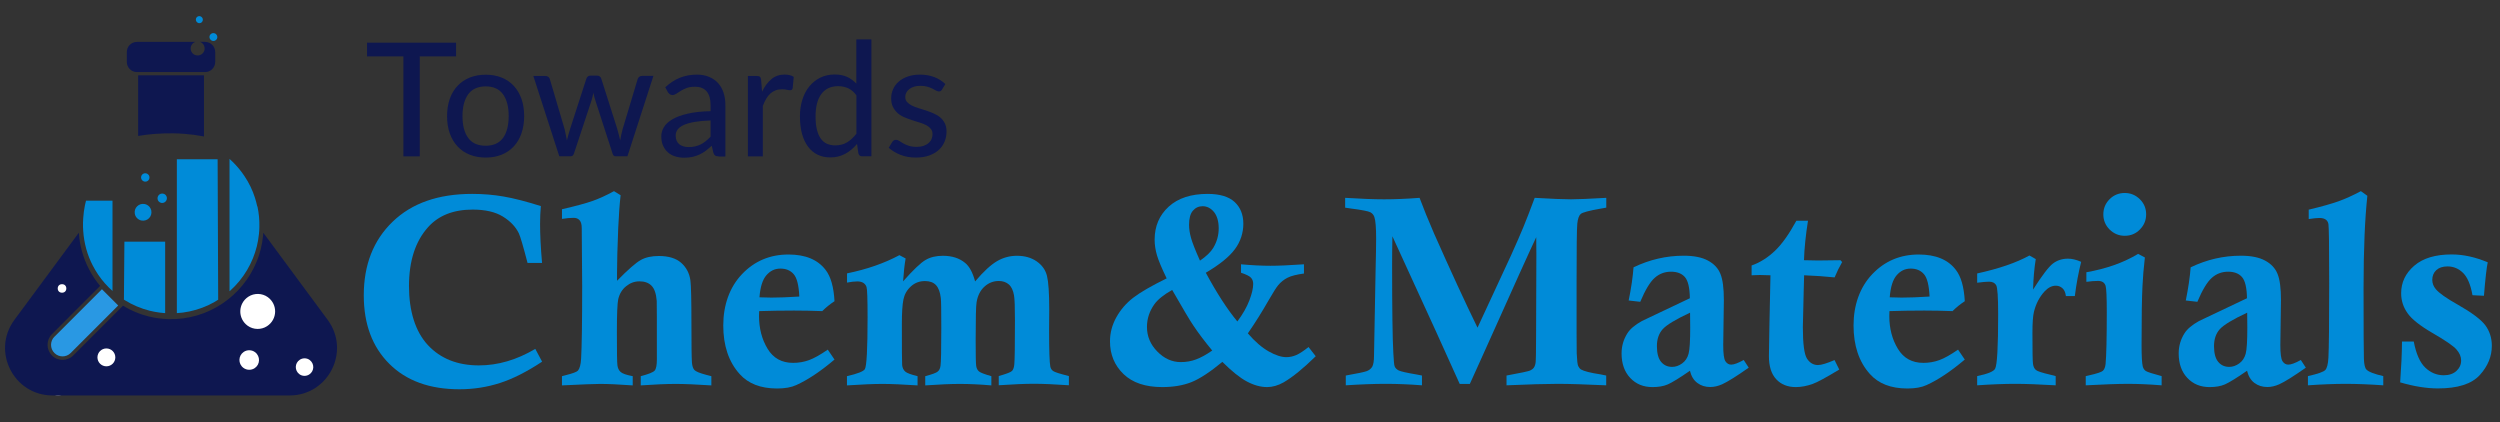 <?xml version="1.0" encoding="UTF-8"?>
<svg id="Layer_1" data-name="Layer 1" xmlns="http://www.w3.org/2000/svg" xmlns:xlink="http://www.w3.org/1999/xlink" viewBox="0 0 355.09 60">
  <rect x="0" y="0" width="355.09" height="60" fill="#333333" stroke="none"/>
  <defs>
    <style>
      .cls-1 {
        fill: #fff;
      }

      .cls-2 {
        fill: none;
      }

      .cls-3 {
        fill: #008bd8;
      }

      .cls-4 {
        fill: #0e1750;
      }

      .cls-5 {
        fill: #2998e3;
      }

      .cls-6 {
        clip-path: url(#clippath);
      }
    </style>
    <clipPath id="clippath">
      <path class="cls-2" d="M36.54,29.32c-.09-.41-.2-.81-.32-1.21-.35-1.1-.85-2.13-1.48-3.07-.49-.75-1.07-1.44-1.7-2.06-.27-.26-.54-.51-.83-.74-.19-.15-.38-.3-.57-.44-.41-.3-.85-.57-1.3-.82-.5-.28-1.02-.52-1.56-.73-.04-.02-.09-.04-.13-.05-.4-.15-.81-.28-1.22-.38-.9-.23-1.84-.37-2.8-.39-1.74-.05-3.33.19-4.76.67-3.01,1-5.29,3.05-6.65,5.7-.27.53-.51,1.09-.7,1.67-.38,1.11-.62,2.29-.7,3.52-.01.21-.03.43-.03.65-.01.39,0,.77.03,1.16.12,1.77.59,3.45,1.37,4.94.46.89,1.03,1.73,1.69,2.48.81.93,1.76,1.74,2.82,2.4,1.09.68,2.3,1.2,3.59,1.52.87.21,1.77.34,2.7.36,5.37.14,10.04-3.12,11.94-7.83h0c.44-1.08.73-2.22.85-3.43h0c.02-.15.03-.3.04-.45.01-.17.02-.34.02-.51.03-1.02-.07-2.01-.27-2.96Z"/>
    </clipPath>
  </defs>
  <g>
    <path class="cls-1" d="M8.25,56.15c2.57,0,2.58-4,0-4s-2.58,4,0,4h0Z"/>
    <g>
      <path class="cls-3" d="M20.09,31.32c.84.16,1.56-.56,1.4-1.4-.09-.47-.47-.85-.94-.94-.84-.16-1.56.56-1.4,1.4.09.47.47.85.94.94Z"/>
      <path class="cls-3" d="M22.93,28.82c.45.07.83-.31.77-.77-.04-.28-.27-.51-.55-.55-.45-.07-.83.31-.77.77.04.28.27.51.55.55Z"/>
      <path class="cls-3" d="M20.52,25.79c.42.08.78-.28.7-.7-.04-.23-.23-.42-.47-.47-.42-.08-.78.28-.7.7.04.23.23.42.47.47Z"/>
    </g>
    <g>
      <path class="cls-4" d="M46.54,45.43l-9.14-12.37c-.01.16-.02.31-.04.47h0c-.13,1.26-.43,2.47-.89,3.59h0c-2,4.93-6.89,8.35-12.52,8.21-.97-.03-1.92-.16-2.83-.38-1.31-.32-2.54-.85-3.65-1.53l-7.07,7.07c-.42.42-.97.63-1.51.63s-1.1-.21-1.51-.63c-.83-.84-.83-2.19,0-3.03l6.84-6.85c-.61-.73-1.14-1.53-1.58-2.38-.82-1.57-1.32-3.33-1.44-5.18l-9.15,12.38c-3.29,4.45-.11,10.74,5.41,10.74h33.67c5.53,0,8.7-6.3,5.41-10.74Z"/>
      <path class="cls-4" d="M24.61,18.94c1.01.01,2,.09,2.94.21.44.06.86.13,1.28.21.05,0,.09.02.14.03v-8.69h-9.35v8.61c1.5-.26,3.17-.39,4.99-.37Z"/>
      <g>
        <path class="cls-4" d="M29.13,5.94h-.73c.33.11.58.4.65.75.13.7-.47,1.3-1.17,1.17-.39-.07-.71-.39-.78-.78-.1-.52.21-.98.65-1.13h-8.3c-.8,0-1.44.65-1.44,1.45v1.39c0,.8.65,1.45,1.44,1.45h9.68c.8,0,1.44-.65,1.44-1.45v-1.39c0-.8-.65-1.45-1.44-1.45Z"/>
        <path class="cls-3" d="M30.86,5.17c-.04-.23-.23-.43-.46-.46-.38-.06-.7.26-.64.64.04.23.23.43.46.46.38.06.7-.26.64-.64Z"/>
        <path class="cls-3" d="M28.22,3.28c.35.07.65-.23.58-.59-.04-.19-.2-.35-.39-.39-.35-.07-.65.23-.58.59.04.19.2.35.39.39Z"/>
      </g>
    </g>
    <g class="cls-6">
      <g>
        <rect class="cls-3" x="32.6" y="16.8" width="5.88" height="28.4"/>
        <polygon class="cls-3" points="31 45.2 25.12 45.2 25.12 22.62 30.91 22.62 31 45.2"/>
        <rect class="cls-3" x="10.1" y="28.5" width="5.88" height="16.7"/>
        <polygon class="cls-3" points="17.58 45.2 17.67 34.33 23.46 34.33 23.46 45.2 17.58 45.2"/>
      </g>
    </g>
    <g>
      <g>
        <path class="cls-1" d="M35.28,42.14c-1.49.97-1.54,3.09-.1,4.13.81.58,1.92.6,2.75.06,1.49-.97,1.54-3.09.1-4.13-.81-.58-1.92-.6-2.75-.06Z"/>
        <path class="cls-1" d="M34.61,49.99c-.78.54-.81,1.67-.05,2.25.47.36,1.14.38,1.63.04.78-.54.8-1.67.05-2.25-.47-.36-1.14-.38-1.63-.04Z"/>
        <path class="cls-1" d="M42.59,51.09c-.75.48-.77,1.55-.05,2.07.4.29.96.3,1.38.03.75-.48.77-1.55.05-2.07-.4-.29-.96-.3-1.38-.03Z"/>
      </g>
      <circle class="cls-1" cx="8.81" cy="40.97" r=".61"/>
      <circle class="cls-1" cx="15.11" cy="50.76" r="1.27"/>
    </g>
    <path class="cls-5" d="M7.73,47.82c-.31.31-.48.72-.48,1.16s.17.85.48,1.16c.64.64,1.67.64,2.31,0l6.75-6.75-2.31-2.31-6.75,6.75Z"/>
  </g>
  <g>
    <path class="cls-4" d="M64.78,6.06v1.95h-5.16v14.2h-2.32v-14.2h-5.17v-1.95h12.65Z"/>
    <path class="cls-4" d="M68.99,10.61c.84,0,1.6.14,2.27.41.67.27,1.25.67,1.72,1.18.47.51.84,1.13,1.09,1.85.25.72.38,1.54.38,2.44s-.13,1.71-.38,2.44-.62,1.35-1.09,1.86c-.47.51-1.05.9-1.72,1.18-.67.27-1.43.41-2.27.41s-1.6-.14-2.28-.41c-.68-.27-1.26-.67-1.73-1.18-.48-.51-.84-1.13-1.1-1.86-.26-.73-.38-1.54-.38-2.44s.13-1.71.38-2.44c.25-.72.62-1.34,1.1-1.85.48-.51,1.05-.9,1.73-1.18.68-.27,1.44-.41,2.28-.41ZM68.99,20.7c1.09,0,1.91-.37,2.45-1.1.54-.74.81-1.77.81-3.11s-.27-2.36-.81-3.11c-.54-.74-1.36-1.11-2.45-1.11s-1.94.37-2.48,1.11c-.54.74-.82,1.78-.82,3.11s.27,2.37.82,3.11c.54.74,1.37,1.1,2.48,1.1Z"/>
    <path class="cls-4" d="M75.76,10.79h1.69c.17,0,.31.04.42.12.11.08.18.18.22.3l2.1,7.12c.07.29.13.56.18.82.05.26.1.53.15.79.07-.26.14-.53.21-.79.07-.26.15-.54.24-.82l2.32-7.17c.04-.12.11-.22.21-.3.1-.08.23-.12.38-.12h.92c.16,0,.29.04.39.12.1.08.18.18.21.3l2.28,7.17c.08.29.16.56.22.82s.13.53.19.79c.04-.26.1-.53.15-.79s.12-.54.2-.82l2.14-7.12c.04-.13.12-.23.23-.31.11-.08.24-.12.39-.12h1.61l-3.69,11.42h-1.69c-.21,0-.35-.13-.43-.41l-2.44-7.54c-.06-.18-.11-.36-.16-.54-.04-.18-.09-.36-.12-.54-.04.18-.08.36-.11.54-.04.18-.09.37-.15.55l-2.49,7.53c-.08.27-.24.41-.48.41h-1.61l-3.69-11.42Z"/>
    <path class="cls-4" d="M102.08,22.21c-.21,0-.37-.03-.48-.1-.11-.07-.2-.2-.27-.39l-.24-1.02c-.29.27-.58.51-.87.73-.29.21-.58.39-.89.53-.31.14-.64.25-1,.33s-.75.11-1.18.11-.87-.06-1.26-.19c-.39-.12-.73-.31-1.02-.57-.29-.25-.52-.57-.69-.95-.17-.38-.25-.83-.25-1.34,0-.45.12-.88.37-1.29.24-.41.64-.78,1.19-1.11.55-.33,1.27-.59,2.16-.8.89-.21,1.98-.33,3.28-.36v-.86c0-.86-.19-1.51-.56-1.95-.37-.44-.92-.66-1.64-.66-.49,0-.89.06-1.22.19s-.61.26-.84.41c-.24.15-.44.28-.62.4-.18.12-.36.18-.54.18-.15,0-.28-.04-.38-.12s-.19-.17-.26-.28l-.38-.7c.64-.6,1.32-1.05,2.06-1.35.74-.3,1.55-.45,2.45-.45.65,0,1.22.11,1.72.32s.92.5,1.27.88.6.83.78,1.37c.18.53.26,1.12.26,1.77v7.29h-.94ZM97.8,20.89c.34,0,.65-.03.94-.1s.56-.17.81-.29c.25-.13.49-.28.71-.47.22-.18.45-.39.67-.62v-2.3c-.9.03-1.66.1-2.29.21-.63.11-1.14.26-1.54.44-.39.18-.68.4-.86.65-.18.25-.27.53-.27.83s.05.54.14.75c.09.21.22.38.39.51.17.13.36.23.58.29s.46.1.71.1Z"/>
    <path class="cls-4" d="M106.23,22.21v-11.42h1.23c.23,0,.39.04.48.12.09.08.14.23.17.45l.13,1.67c.36-.76.8-1.35,1.33-1.79.52-.44,1.15-.65,1.89-.65.25,0,.48.03.7.08.22.05.41.13.58.25l-.15,1.6c-.04.2-.17.3-.36.3-.1,0-.26-.02-.47-.07-.21-.04-.43-.07-.68-.07-.35,0-.67.05-.94.16-.27.11-.52.26-.74.46-.22.2-.41.45-.58.74-.17.29-.32.63-.47,1v7.17h-2.14Z"/>
    <path class="cls-4" d="M122.48,22.21c-.3,0-.49-.14-.56-.43l-.19-1.34c-.24.29-.5.56-.78.79s-.57.44-.89.61c-.31.17-.65.3-1,.39s-.73.13-1.14.13c-.65,0-1.24-.12-1.77-.38-.53-.25-.98-.62-1.36-1.12-.38-.5-.67-1.11-.87-1.83-.2-.72-.3-1.56-.3-2.5,0-.85.11-1.63.34-2.36.22-.72.55-1.35.98-1.88.43-.53.94-.95,1.55-1.25.61-.3,1.29-.46,2.06-.46.69,0,1.28.12,1.77.34.49.23.93.55,1.31.96v-6.28h2.14v16.6h-1.28ZM118.63,20.65c.64,0,1.2-.14,1.68-.43.48-.29.92-.7,1.33-1.23v-5.45c-.36-.48-.75-.82-1.18-1.01s-.9-.29-1.42-.29c-1.03,0-1.82.37-2.37,1.1s-.83,1.8-.83,3.2c0,.73.06,1.35.19,1.87s.31.94.55,1.28c.24.33.53.58.88.73.34.15.74.23,1.18.23Z"/>
    <path class="cls-4" d="M133.8,12.72c-.1.18-.25.27-.44.27-.12,0-.25-.04-.4-.12-.15-.08-.32-.17-.52-.28-.2-.1-.44-.19-.73-.28-.28-.08-.61-.12-1-.12-.32,0-.62.04-.88.12-.26.08-.49.2-.67.34-.18.14-.33.31-.43.5-.1.19-.15.4-.15.62,0,.29.08.52.25.71.17.19.39.36.66.5.27.14.59.26.94.37.35.11.71.22,1.08.34.37.12.73.26,1.08.41.35.15.67.34.94.57.27.22.49.5.66.83.17.33.25.72.25,1.18,0,.53-.1,1.02-.29,1.47-.19.45-.47.84-.84,1.17-.37.33-.83.59-1.37.78-.54.19-1.16.28-1.87.28-.79,0-1.52-.13-2.18-.39s-1.21-.6-1.66-1l.49-.81c.06-.11.14-.19.23-.24.09-.06.2-.08.34-.08.14,0,.29.05.44.16.15.1.33.22.55.34.21.12.47.24.78.34.3.1.68.16,1.13.16.38,0,.71-.05,1-.15.28-.1.52-.23.7-.39s.33-.35.42-.57.14-.45.14-.69c0-.31-.08-.56-.25-.77-.17-.2-.39-.38-.66-.52-.27-.14-.59-.27-.94-.37-.35-.11-.71-.22-1.08-.34s-.73-.26-1.09-.41c-.35-.15-.67-.35-.94-.59-.27-.24-.49-.53-.66-.87-.17-.34-.25-.76-.25-1.25,0-.44.09-.87.27-1.27.18-.41.44-.76.79-1.07s.78-.55,1.29-.73c.51-.18,1.09-.27,1.74-.27.75,0,1.43.12,2.04.35.61.24,1.13.57,1.56.99l-.47.78Z"/>
  </g>
  <g>
    <path class="cls-3" d="M76.04,49.57l.96,1.8c-2.16,1.43-4.16,2.44-5.99,3.03-1.83.59-3.75.89-5.75.89-4.22,0-7.54-1.2-9.96-3.61-2.42-2.41-3.63-5.65-3.63-9.73,0-4.33,1.36-7.81,4.09-10.45s6.49-3.96,11.3-3.96c1.54,0,3.02.12,4.45.37,1.43.24,3.2.7,5.31,1.36-.07.81-.11,1.66-.11,2.53,0,1.51.09,3.36.28,5.55h-2.06c-.62-2.4-1.04-3.81-1.24-4.22-.46-.94-1.22-1.73-2.28-2.38s-2.48-.98-4.28-.98c-2.74,0-4.85.84-6.34,2.51-1.8,2.01-2.7,4.8-2.7,8.35s.9,6.47,2.69,8.39c1.79,1.92,4.21,2.88,7.24,2.88,2.7,0,5.37-.78,8-2.34Z"/>
    <path class="cls-3" d="M79.82,31.07v-1.35c1.99-.46,3.45-.86,4.38-1.19.93-.33,1.93-.79,3.01-1.38l.94.58c-.14,1.19-.25,2.75-.34,4.67-.11,2.74-.17,4.85-.17,6.34v1.14c1.57-1.6,2.71-2.59,3.39-2.96.69-.38,1.54-.56,2.55-.56,1.37,0,2.43.32,3.16.96s1.17,1.46,1.32,2.48c.1.7.15,2.81.15,6.34,0,2.86.02,4.65.07,5.35.04.5.16.86.36,1.07.2.21.76.44,1.67.68.16.04.41.1.73.19v1.31c-2.14-.14-3.83-.21-5.07-.21-1.31,0-2.97.07-4.96.21v-1.31c1.11-.29,1.77-.55,1.98-.8.21-.24.31-.77.31-1.58,0-5.33,0-8.1-.02-8.31-.08-1.01-.32-1.73-.73-2.15-.41-.42-.98-.63-1.71-.63s-1.32.23-1.89.68c-.58.46-.96,1.08-1.14,1.87-.12.54-.19,2.08-.19,4.62,0,2.8.02,4.4.08,4.78.05.39.2.69.45.92.25.23.82.43,1.72.6v1.31c-1.95-.14-3.49-.21-4.63-.21-.76,0-2.57.07-5.42.21v-1.31c.21-.06.38-.11.49-.13,1.01-.25,1.61-.47,1.78-.66.25-.29.4-.85.45-1.69.1-1.79.15-5.24.15-10.35l-.06-8.18c0-.53-.1-.9-.3-1.13s-.48-.35-.84-.35c-.48,0-1.03.05-1.67.15Z"/>
    <path class="cls-3" d="M117.56,49.64l.97,1.43c-1.96,1.66-3.77,2.87-5.42,3.62-.71.33-1.62.49-2.74.49-2.32,0-4.1-.69-5.32-2.06-1.55-1.73-2.32-4.03-2.32-6.9s.89-5.42,2.66-7.28,3.97-2.79,6.6-2.79c2.4,0,4.15.72,5.27,2.18.74.95,1.16,2.43,1.27,4.45-.62.41-1.21.88-1.74,1.41-1.31-.05-2.65-.08-4.01-.08-1.77,0-3.42.03-4.95.08-.01.28-.02.51-.02.69,0,1.76.4,3.31,1.21,4.65.81,1.34,2.01,2.01,3.63,2.01.79,0,1.54-.13,2.26-.39.72-.26,1.6-.76,2.65-1.48ZM107.87,42.23c.7.03,1.27.04,1.72.04,1.07,0,2.39-.05,3.94-.15-.07-1.6-.34-2.66-.8-3.18-.46-.53-1.08-.79-1.88-.79s-1.44.31-1.99.94-.88,1.68-.99,3.15Z"/>
    <path class="cls-3" d="M120.31,40.11v-1.28c2.82-.58,5.3-1.44,7.44-2.59l.88.47c-.16.94-.28,2.02-.36,3.25,1.45-1.63,2.51-2.65,3.2-3.04.68-.4,1.5-.59,2.45-.59,1.3,0,2.36.34,3.17,1.02.6.49,1.07,1.36,1.41,2.62,1.2-1.41,2.24-2.37,3.12-2.88.88-.51,1.82-.76,2.82-.76,1.1,0,2.03.26,2.8.79.77.53,1.26,1.22,1.47,2.07s.32,2.45.32,4.79l-.02,2.96c0,2.84.06,4.55.17,5.12.05.26.18.47.39.63s.96.4,2.25.72v1.31c-2.04-.14-3.69-.21-4.97-.21s-2.94.07-4.99.21v-1.31c1.07-.3,1.7-.54,1.88-.72.18-.18.29-.5.33-.96.06-.6.09-2.67.09-6.22,0-1.85-.04-3.03-.13-3.54-.12-.72-.37-1.25-.74-1.57-.37-.32-.84-.49-1.42-.49-.76,0-1.44.26-2.03.79-.59.53-.97,1.27-1.13,2.23-.09.51-.13,2.3-.13,5.38,0,2.14.02,3.37.08,3.69.05.32.18.58.4.76.22.18.8.4,1.75.67v1.31c-1.61-.14-3.1-.21-4.46-.21-1.29,0-2.93.07-4.93.21v-1.31c.99-.26,1.58-.48,1.79-.67.21-.18.33-.45.38-.8.07-.47.11-2.27.11-5.4,0-2.42-.02-3.83-.07-4.23-.1-.85-.33-1.46-.69-1.84s-.88-.57-1.56-.57c-.77,0-1.44.25-2,.76s-.91,1.13-1.06,1.86c-.15.74-.22,1.9-.22,3.48,0,3.61.01,5.55.04,5.83.04.39.18.69.43.92.25.22.84.44,1.76.66v1.31c-2.1-.14-3.76-.21-4.99-.21s-2.91.07-5.04.21v-1.31c1.52-.35,2.37-.69,2.55-1.01.25-.45.38-2.9.38-7.34,0-2.6-.05-4.04-.15-4.32-.19-.53-.63-.79-1.31-.79-.41,0-.9.06-1.46.17Z"/>
    <path class="cls-3" d="M176.27,38.74v-1.2c1.54.14,2.94.21,4.2.21,1.12,0,2.71-.07,4.74-.21v1.31c-1.05.14-1.83.34-2.34.6-.51.26-.96.62-1.33,1.07-.26.31-.72,1.04-1.39,2.2-.89,1.56-1.86,3.11-2.91,4.63,1.02,1.18,2.01,2.03,2.97,2.57.96.54,1.79.81,2.5.81.47,0,.94-.1,1.41-.3.46-.2,1.04-.58,1.74-1.14l1.02,1.31c-1.75,1.72-3.27,2.96-4.56,3.71-.8.45-1.58.67-2.34.67-.92,0-1.88-.26-2.87-.79-.99-.52-2.15-1.46-3.49-2.79-1.75,1.45-3.22,2.41-4.4,2.88-1.19.47-2.57.7-4.14.7-2.37,0-4.21-.61-5.49-1.84s-1.93-2.78-1.93-4.65c0-1.2.3-2.34.9-3.42.6-1.08,1.4-2.01,2.4-2.78,1-.77,2.59-1.69,4.75-2.75-.7-1.44-1.16-2.54-1.38-3.29-.22-.76-.33-1.49-.33-2.2,0-1.92.67-3.49,2-4.7,1.33-1.21,3.18-1.81,5.53-1.81,1.71,0,2.99.38,3.82,1.14.83.76,1.25,1.8,1.25,3.1s-.4,2.53-1.19,3.6c-.79,1.08-2.17,2.2-4.14,3.36,1.56,2.9,3.06,5.21,4.48,6.92.78-1.05,1.35-2.05,1.71-3s.54-1.73.54-2.33c0-.35-.1-.64-.3-.87-.2-.23-.67-.47-1.42-.72ZM166.5,41.18c-1.18.66-2.02,1.33-2.52,2.01-.71.99-1.07,2.07-1.07,3.25,0,1.33.49,2.49,1.47,3.49.98,1,2.09,1.5,3.33,1.5.76,0,1.49-.12,2.17-.38.68-.25,1.45-.67,2.3-1.26-1.06-1.29-1.95-2.46-2.65-3.51-.49-.71-1.5-2.41-3.04-5.1ZM170.44,37.02c.91-.62,1.54-1.23,1.89-1.82.51-.85.77-1.77.77-2.76s-.23-1.79-.67-2.33c-.45-.54-.99-.82-1.61-.82-.56,0-1.02.21-1.39.64-.36.42-.54,1.09-.54,1.99,0,.58.09,1.2.28,1.88s.61,1.75,1.27,3.22Z"/>
    <path class="cls-3" d="M191.06,29.49v-1.39c2.24.14,4.08.21,5.53.21,1.55,0,3.23-.07,5.04-.21.53,1.43,1.21,3.11,2.06,5.07,2.33,5.25,4.38,9.71,6.17,13.37l4.73-10.2c.75-1.66,1.35-3.03,1.79-4.1.44-1.07.98-2.45,1.6-4.14,2.37.14,4.09.21,5.16.21.92,0,2.59-.07,5.01-.21v1.39c-.37.08-.65.12-.84.15-1.6.28-2.54.53-2.79.75-.25.22-.42.69-.49,1.4-.07.71-.1,3.54-.1,8.51,0,6.3,0,9.59.02,9.87.04.99.11,1.59.21,1.82.11.22.24.39.4.49.44.25,1.35.48,2.74.69l.84.17v1.39c-3.02-.14-5.32-.21-6.91-.21s-4.05.07-7.25.21v-1.39c1.97-.36,3.08-.6,3.33-.7.24-.11.43-.25.55-.42.12-.17.21-.41.25-.71.04-.3.07-1.58.07-3.84.02-4.92.04-8.75.04-11.52,0-.26,0-1.08-.02-2.46-.69,1.43-3.2,6.98-7.54,16.66l-1.89,4.18h-1.44c-1.42-3.19-4.6-10.18-9.56-20.97-.03,1.64-.04,3.03-.04,4.16,0,6.24.06,10.37.17,12.38.06,1.15.12,1.79.19,1.93.09.24.28.43.56.58.29.15,1.14.34,2.55.58.17.04.43.09.77.15v1.39c-1.78-.14-3.49-.21-5.14-.21s-3.55.07-5.68.21v-1.39c1.62-.29,2.61-.49,2.96-.62s.61-.33.79-.62c.17-.29.26-.83.26-1.61l.22-11.93c.05-2.09.08-3.64.08-4.65,0-1.56-.08-2.59-.25-3.08-.1-.3-.29-.53-.57-.68-.28-.15-1.19-.33-2.74-.53-.2-.02-.5-.07-.88-.13Z"/>
    <path class="cls-3" d="M233,42.87l-1.67-.19c.36-1.77.59-3.34.69-4.71,2.28-1.1,4.66-1.65,7.13-1.65,1.44,0,2.59.23,3.44.69.86.46,1.45,1.09,1.77,1.89.33.8.49,2.04.49,3.73l-.09,6.38c0,1.21.1,1.98.31,2.3.21.32.48.48.82.48.4,0,.99-.22,1.78-.66l.71,1.09c-1.7,1.2-2.96,1.99-3.77,2.36-.59.26-1.15.39-1.69.39-.71,0-1.32-.19-1.84-.58s-.86-.96-1.05-1.73c-1.5,1.04-2.55,1.68-3.15,1.94-.6.26-1.33.38-2.17.38-1.29,0-2.34-.43-3.16-1.3-.82-.87-1.23-2.03-1.23-3.48,0-1.03.27-1.98.82-2.85.38-.61,1.07-1.2,2.08-1.76l6.8-3.23c-.02-1.49-.26-2.49-.7-3-.44-.51-1.1-.77-1.98-.77s-1.66.29-2.31.87c-.66.58-1.34,1.71-2.05,3.39ZM240.05,44.41c-2.06.96-3.36,1.75-3.9,2.36s-.81,1.41-.81,2.4.2,1.76.6,2.23c.4.48.92.71,1.56.71.49,0,.96-.16,1.42-.49s.76-.79.92-1.38c.16-.59.23-1.84.23-3.74,0-.44,0-1.14-.02-2.1Z"/>
    <path class="cls-3" d="M261.41,36.96l.24.26c-.4.7-.76,1.43-1.07,2.18-1.34-.14-2.78-.24-4.33-.3l-.06,2.23-.06,2.57-.06,2.55c0,2.39.2,3.89.59,4.49s.91.91,1.55.91c.49,0,1.27-.24,2.36-.71l.67,1.35c-1.89,1.14-3.14,1.82-3.77,2.04-.84.3-1.64.45-2.4.45-1.16,0-2.09-.37-2.78-1.11-.69-.74-1.04-1.83-1.04-3.26l.07-4.33.15-7.18-1.52-.04c-.14,0-.52.01-1.16.04v-1.39c1.2-.42,2.3-1.12,3.31-2.08s2.02-2.39,3.05-4.28h1.65c-.33,2.08-.52,3.95-.57,5.61,1.09.03,1.75.04,1.99.04.46,0,1.52-.01,3.17-.04Z"/>
    <path class="cls-3" d="M278.1,49.64l.97,1.43c-1.96,1.66-3.77,2.87-5.42,3.62-.71.33-1.62.49-2.74.49-2.32,0-4.1-.69-5.32-2.06-1.55-1.73-2.32-4.03-2.32-6.9s.89-5.42,2.66-7.28c1.77-1.86,3.97-2.79,6.6-2.79,2.4,0,4.16.72,5.27,2.18.74.95,1.16,2.43,1.27,4.45-.62.41-1.21.88-1.74,1.41-1.31-.05-2.65-.08-4.01-.08-1.77,0-3.42.03-4.95.08-.01.28-.02.51-.02.69,0,1.76.4,3.31,1.21,4.65.81,1.34,2.01,2.01,3.63,2.01.79,0,1.54-.13,2.26-.39s1.6-.76,2.65-1.48ZM268.41,42.23c.7.03,1.28.04,1.72.04,1.08,0,2.39-.05,3.94-.15-.08-1.6-.34-2.66-.8-3.18-.46-.53-1.08-.79-1.88-.79s-1.44.31-1.99.94c-.55.63-.88,1.68-.99,3.15Z"/>
    <path class="cls-3" d="M280.83,40.15v-1.31c3.1-.68,5.57-1.53,7.42-2.55l.9.51c-.21,1.31-.34,2.76-.38,4.33,1.27-2,2.21-3.23,2.82-3.7.61-.46,1.32-.69,2.15-.69.56,0,1.18.15,1.86.45-.39,1.56-.69,3.18-.9,4.86h-1.27c-.06-.5-.22-.87-.49-1.11s-.58-.36-.94-.36c-.55,0-1.07.26-1.56.77-.74.79-1.25,1.76-1.54,2.91-.15.59-.22,1.6-.22,3.04,0,2.54.02,4,.08,4.39.05.39.19.67.41.86.22.19.92.41,2.08.68.16.04.41.1.73.19v1.31c-2.37-.14-4.29-.21-5.75-.21-1.57,0-3.37.07-5.4.21v-1.31c1.5-.31,2.35-.66,2.55-1.05.29-.54.43-3.11.43-7.71,0-2.44-.09-3.82-.28-4.15-.19-.33-.52-.5-1.01-.5-.38,0-.94.05-1.69.15Z"/>
    <path class="cls-3" d="M296.34,40.02v-1.35c2.84-.5,5.29-1.37,7.35-2.61l.96.51c-.17,1.51-.29,2.86-.34,4.05-.09,1.76-.13,4.55-.13,8.37,0,1.6.06,2.62.17,3.06.08.29.22.5.44.65.22.14.97.38,2.24.72v1.31c-1.74-.14-3.32-.21-4.76-.21s-3.38.07-6.02.21v-1.31l.49-.11c1.1-.25,1.75-.46,1.95-.65s.33-.5.38-.97c.11-1.19.17-3.64.17-7.35,0-2.15-.06-3.4-.17-3.75-.15-.46-.51-.69-1.07-.69-.49,0-1.04.04-1.65.13ZM301.79,27.41c.84,0,1.55.3,2.15.89s.89,1.31.89,2.15-.3,1.55-.89,2.15-1.31.89-2.15.89-1.55-.3-2.15-.89c-.59-.59-.89-1.31-.89-2.15s.29-1.55.88-2.15c.59-.59,1.31-.89,2.16-.89Z"/>
    <path class="cls-3" d="M312.13,42.87l-1.67-.19c.36-1.77.59-3.34.69-4.71,2.28-1.1,4.66-1.65,7.13-1.65,1.44,0,2.59.23,3.44.69.86.46,1.45,1.09,1.77,1.89.33.8.49,2.04.49,3.73l-.09,6.38c0,1.21.1,1.98.31,2.3.21.32.48.48.82.48.4,0,.99-.22,1.78-.66l.71,1.09c-1.7,1.2-2.96,1.99-3.77,2.36-.59.26-1.15.39-1.69.39-.71,0-1.32-.19-1.84-.58s-.86-.96-1.05-1.73c-1.5,1.04-2.55,1.68-3.15,1.94-.6.26-1.33.38-2.17.38-1.29,0-2.34-.43-3.16-1.3-.82-.87-1.23-2.03-1.23-3.48,0-1.03.27-1.98.82-2.85.38-.61,1.07-1.2,2.08-1.76l6.8-3.23c-.02-1.49-.26-2.49-.7-3-.44-.51-1.1-.77-1.98-.77s-1.66.29-2.31.87c-.66.58-1.34,1.71-2.05,3.39ZM319.18,44.41c-2.06.96-3.36,1.75-3.9,2.36s-.81,1.41-.81,2.4.2,1.76.6,2.23c.4.48.92.71,1.56.71.49,0,.96-.16,1.42-.49s.76-.79.92-1.38c.16-.59.23-1.84.23-3.74,0-.44,0-1.14-.02-2.1Z"/>
    <path class="cls-3" d="M327.92,31.09v-1.31c1.84-.44,3.25-.84,4.23-1.19.98-.35,2.04-.83,3.18-1.44l.92.66c-.17,1.6-.31,3.49-.4,5.67s-.14,4.65-.14,7.41c0,5.95.02,9.32.05,10.1.03.78.15,1.28.35,1.49.3.33,1.1.64,2.4.94v1.31c-1.96-.14-3.74-.21-5.32-.21s-3.42.07-5.38.21v-1.31c1.39-.31,2.21-.6,2.46-.86s.4-.85.45-1.76c.07-1.32.11-4.84.11-10.55,0-5.26-.04-8.07-.11-8.43-.11-.58-.54-.86-1.29-.86-.34,0-.83.05-1.48.15Z"/>
    <path class="cls-3" d="M341.15,48.51h1.69c.33,1.73.87,2.96,1.62,3.69.76.73,1.63,1.1,2.63,1.1.76,0,1.36-.2,1.81-.61.44-.41.67-.9.67-1.49,0-.54-.22-1.06-.66-1.56s-1.55-1.27-3.35-2.31-2.99-1.98-3.59-2.83c-.61-.85-.92-1.8-.92-2.85,0-1.54.62-2.84,1.86-3.91s3.01-1.6,5.32-1.6c1.66,0,3.37.38,5.12,1.12-.16.69-.34,2.28-.54,4.75l-1.63-.08c-.26-1.5-.71-2.55-1.34-3.17-.63-.62-1.37-.92-2.2-.92-.69,0-1.22.18-1.6.53s-.57.82-.57,1.38c0,.49.17.93.51,1.33.46.55,1.49,1.28,3.09,2.18,2.01,1.14,3.32,2.12,3.94,2.95.61.83.92,1.79.92,2.91,0,1.51-.57,2.9-1.72,4.16-1.15,1.26-3.13,1.89-5.94,1.89-1.62,0-3.41-.29-5.36-.86.16-2.2.25-4.13.26-5.8Z"/>
  </g>
</svg>